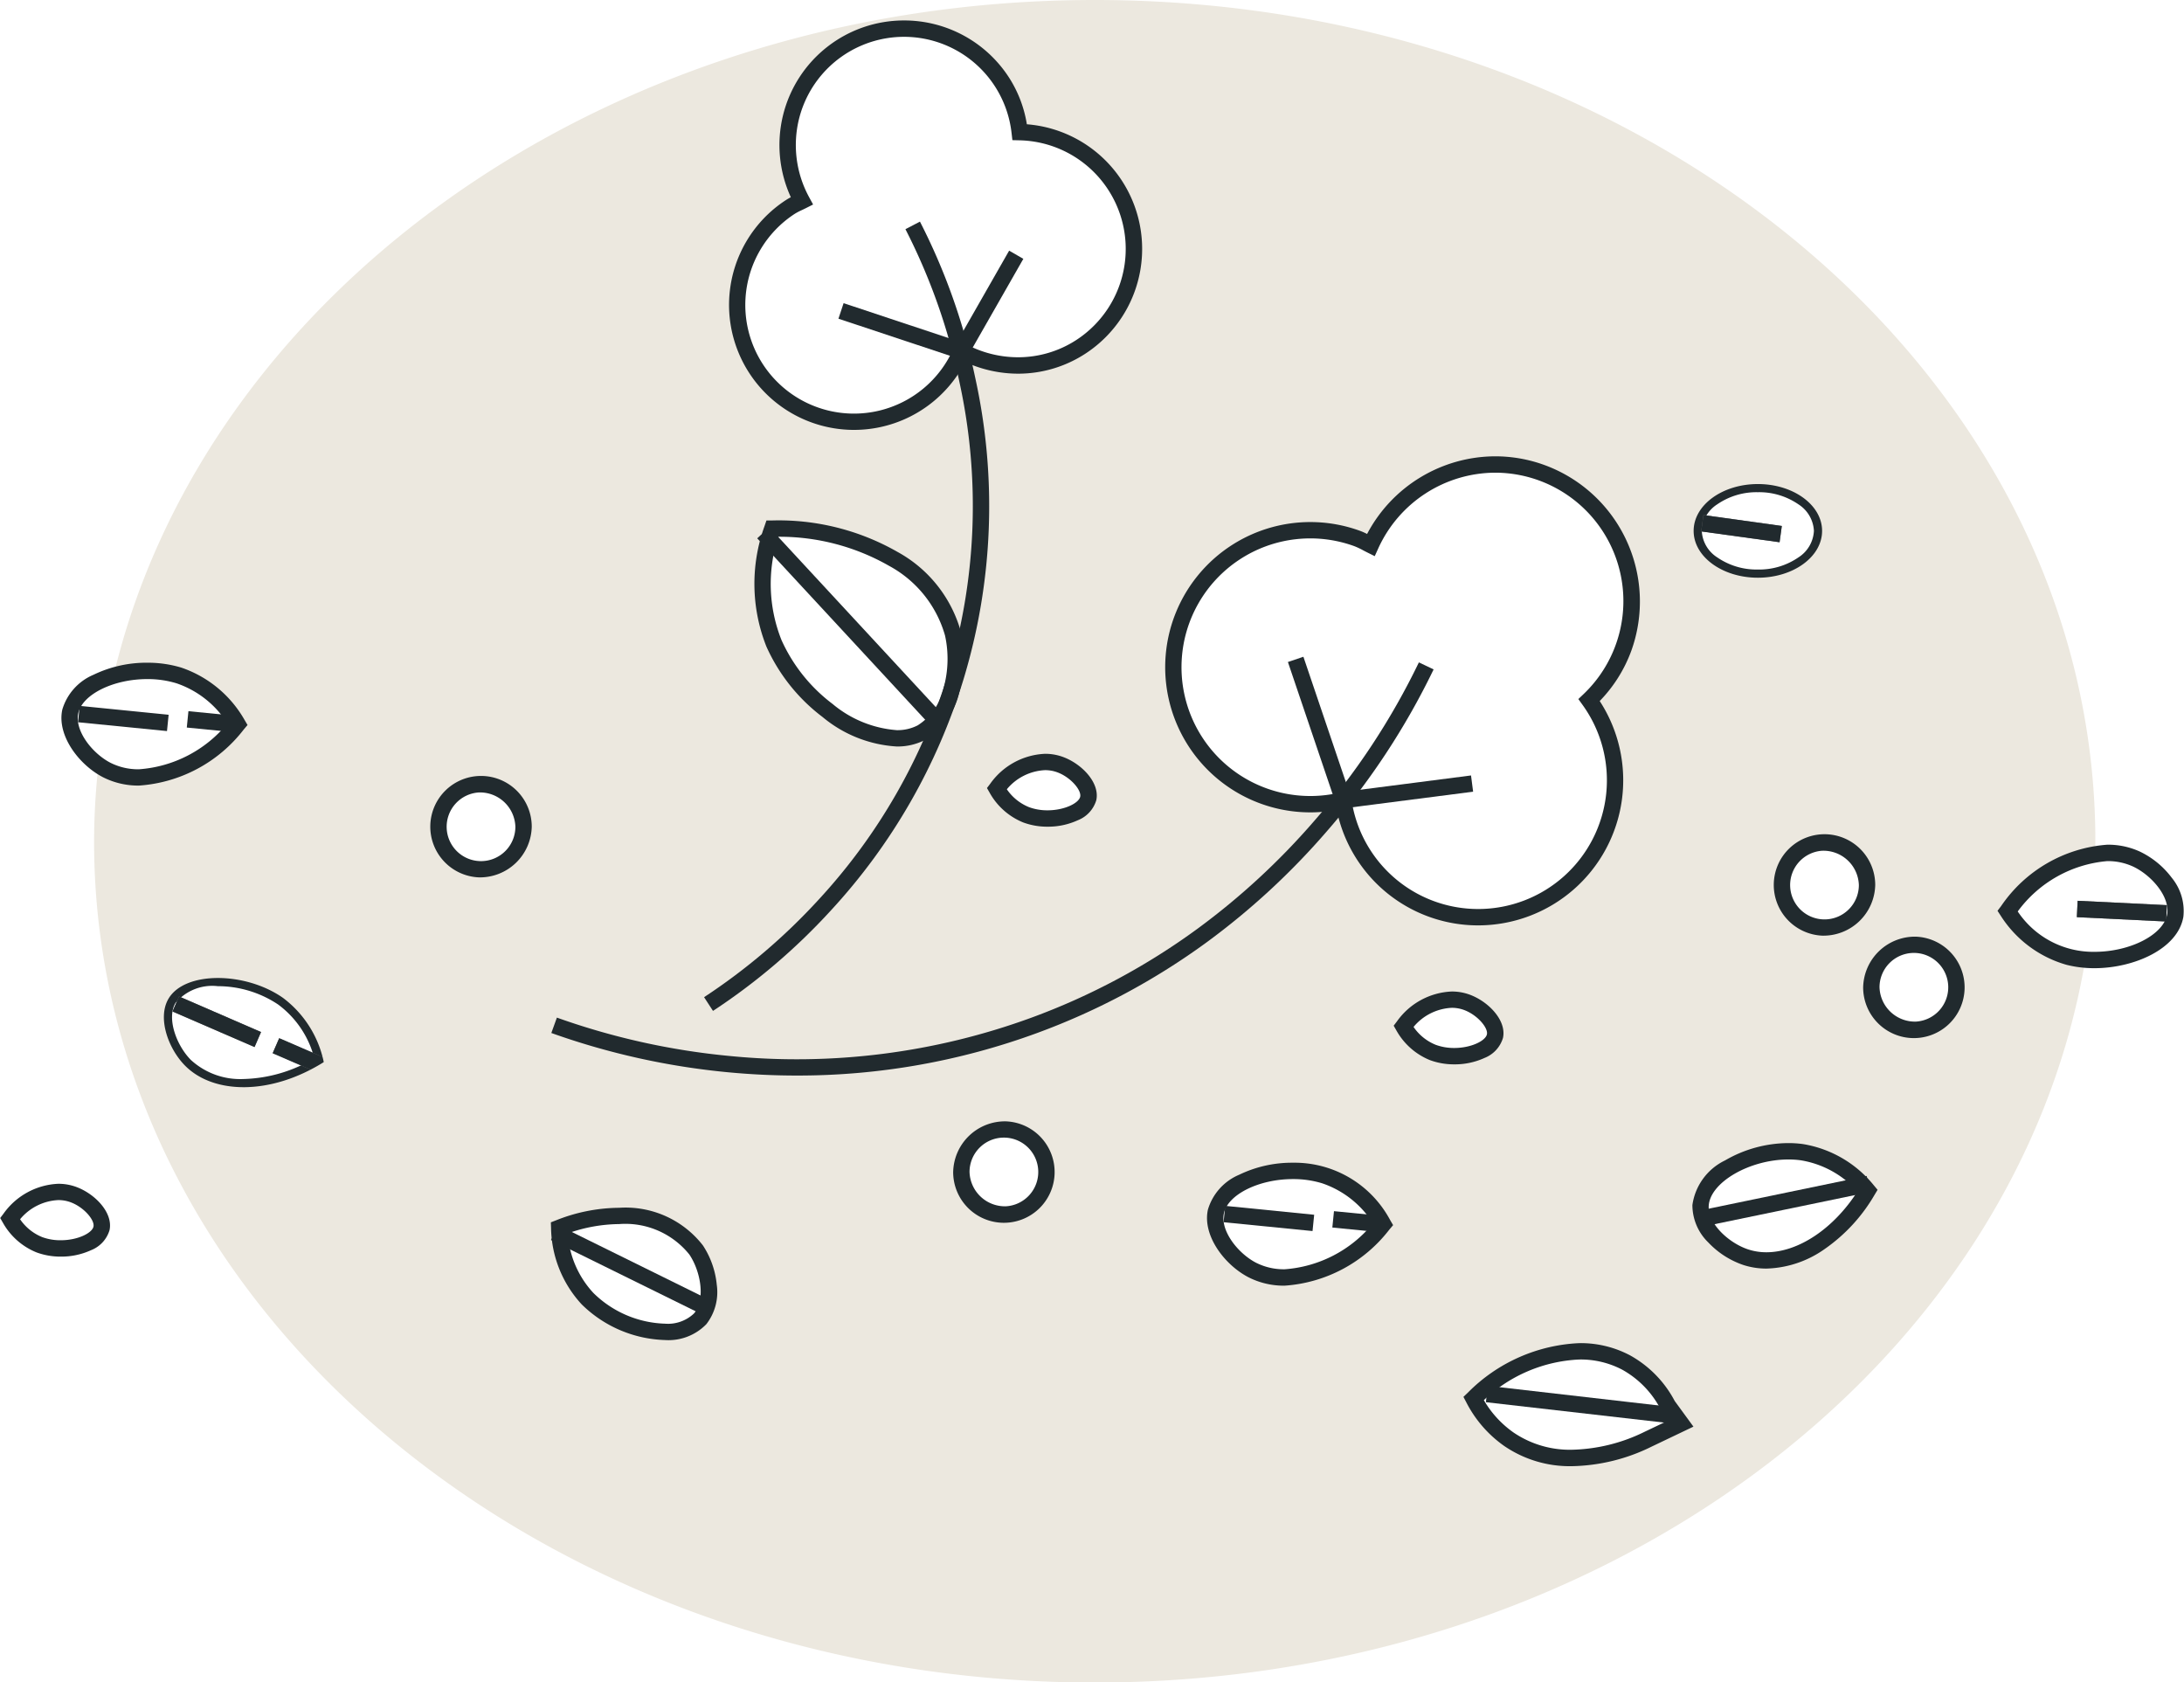 <svg id="Group_8300" data-name="Group 8300" xmlns="http://www.w3.org/2000/svg" xmlns:xlink="http://www.w3.org/1999/xlink" width="133.464" height="102.79" viewBox="0 0 133.464 102.79">
  <defs>
    <clipPath id="clip-path">
      <rect id="Rectangle_2988" data-name="Rectangle 2988" width="133.464" height="102.79" fill="none"/>
    </clipPath>
    <clipPath id="clip-path-2">
      <rect id="Rectangle_2987" data-name="Rectangle 2987" width="133.463" height="102.79" fill="none" stroke="#707070" stroke-width="1"/>
    </clipPath>
    <clipPath id="clip-path-3">
      <rect id="Rectangle_2986" data-name="Rectangle 2986" width="122.298" height="102.79" fill="none"/>
    </clipPath>
  </defs>
  <g id="Group_8305" data-name="Group 8305" clip-path="url(#clip-path)">
    <g id="Group_8304" data-name="Group 8304" transform="translate(0 0)">
      <g id="Group_8303" data-name="Group 8303" clip-path="url(#clip-path-2)">
        <path id="Ellipse_1511" data-name="Ellipse 1511" d="M3.926-.5A5.234,5.234,0,0,1,7,.434,3.011,3.011,0,0,1,8.353,2.862,3.011,3.011,0,0,1,7,5.29a5.234,5.234,0,0,1-3.071.934A5.234,5.234,0,0,1,.855,5.29,3.011,3.011,0,0,1-.5,2.862,3.011,3.011,0,0,1,.855.434,5.234,5.234,0,0,1,3.926-.5Zm0,5.724a4.231,4.231,0,0,0,2.482-.742,2.042,2.042,0,0,0,.945-1.62,2.042,2.042,0,0,0-.945-1.62A4.231,4.231,0,0,0,3.926.5a4.231,4.231,0,0,0-2.482.742A2.042,2.042,0,0,0,.5,2.862a2.042,2.042,0,0,0,.945,1.62A4.231,4.231,0,0,0,3.926,5.224Z" transform="translate(103.495 29.573)" fill="#212a2e"/>
        <path id="Path_7874" data-name="Path 7874" d="M8.2,28.75h0a7.677,7.677,0,0,1,4.256,1.3,7.038,7.038,0,0,1,2.7,4.228l.077.345-.3.188a9.97,9.97,0,0,1-5.165,1.608,5.45,5.45,0,0,1-3.929-1.459,5.28,5.28,0,0,1-1.277-2.2,3.189,3.189,0,0,1,.178-2.487A3.815,3.815,0,0,1,8.2,28.75Zm5.894,5.4a5.916,5.916,0,0,0-2.212-3.282A6.641,6.641,0,0,0,8.2,29.75,2.93,2.93,0,0,0,5.61,30.778c-.547.939.059,2.588.944,3.48a4.467,4.467,0,0,0,3.219,1.164A8.815,8.815,0,0,0,14.1,34.152Z" transform="translate(5.112 30.504)" fill="#212a2e"/>
        <path id="Line_1622" data-name="Line 1622" d="M5.432.765-.024.5l.049-1,5.456.266Z" transform="translate(126.939 55.537)" fill="#707070"/>
        <path id="Line_1623" data-name="Line 1623" d="M5.432.765-.024.5l.049-1,5.456.266Z" transform="translate(126.939 55.537)" fill="#212a2e"/>
        <path id="Line_1624" data-name="Line 1624" d="M4.722,1.161-.069.5.069-.5l4.79.666Z" transform="translate(104.028 31.969)" fill="#707070"/>
        <path id="Line_1625" data-name="Line 1625" d="M4.722,1.161-.069.5.069-.5l4.79.666Z" transform="translate(104.028 31.969)" fill="#212a2e"/>
        <path id="Line_1626" data-name="Line 1626" d="M4.814,2.632-.2.459.2-.459,5.212,1.715Z" transform="translate(10.741 61.341)" fill="#707070"/>
        <path id="Line_1627" data-name="Line 1627" d="M4.814,2.632-.2.459.2-.459,5.212,1.715Z" transform="translate(10.741 61.341)" fill="#212a2e"/>
        <path id="Line_1628" data-name="Line 1628" d="M2.617,1.676-.2.459.2-.459,3.014.759Z" transform="translate(16.862 63.891)" fill="#707070"/>
        <path id="Line_1629" data-name="Line 1629" d="M2.617,1.676-.2.459.2-.459,3.014.759Z" transform="translate(16.862 63.891)" fill="#212a2e"/>
        <path id="Path_7875" data-name="Path 7875" d="M3.4,39.6h0a4.233,4.233,0,0,1-1.48-.258A4.125,4.125,0,0,1-.135,37.529L-.3,37.242l.2-.263A4.33,4.33,0,0,1,3.252,35.15a3.153,3.153,0,0,1,1,.159c1.2.4,2.365,1.593,2.129,2.677A1.9,1.9,0,0,1,5.25,39.208,4.367,4.367,0,0,1,3.4,39.6ZM.915,37.317A3,3,0,0,0,2.272,38.41,3.224,3.224,0,0,0,3.4,38.6c1.041,0,1.915-.439,2-.832.089-.409-.619-1.233-1.467-1.514a2.156,2.156,0,0,0-.681-.108A3.227,3.227,0,0,0,.915,37.317Z" transform="translate(0.312 37.177)" fill="#212a2e"/>
        <g id="Group_8302" data-name="Group 8302" transform="translate(5.747 0)" style="mix-blend-mode: multiply;isolation: isolate">
          <g id="Group_8301" data-name="Group 8301" transform="translate(0 0)">
            <g id="Group_8300-2" data-name="Group 8300" clip-path="url(#clip-path-3)">
              <path id="Path_7876" data-name="Path 7876" d="M125.087,52.189c.006-.264.025-.527.025-.793C125.111,23.011,97.733,0,63.963,0,34.3,0,9.584,17.748,4,41.3a7.1,7.1,0,0,1,4-.022,6.57,6.57,0,0,1,3.581,2.978c-2.468,2.921-5.8,3.939-8,2.795a4.533,4.533,0,0,1-.5-.313A43.474,43.474,0,0,0,2.814,51.4c0,28.385,27.376,51.4,61.149,51.4,30.847,0,56.348-19.2,60.534-44.16a6.079,6.079,0,0,1-1.023-.168,6.56,6.56,0,0,1-3.726-2.795,8.582,8.582,0,0,1,5.34-3.481M8.377,65.112c-1.021-1.028-1.706-2.9-1.021-4.082.995-1.712,4.707-1.669,6.995-.067a6.573,6.573,0,0,1,2.5,3.93c-3.238,2.029-6.725,1.982-8.474.219m102.786-11.04a2.732,2.732,0,1,1-2.729-2.594,2.665,2.665,0,0,1,2.729,2.594m-84.829-.964a2.6,2.6,0,1,1,2.727-2.594,2.665,2.665,0,0,1-2.727,2.594m13.52,27.47c-1.3,1.5-4.936.768-6.884-1.232a6.589,6.589,0,0,1-1.73-4.327c3.561-1.391,6.978-.7,8.37,1.358.811,1.2,1.138,3.168.245,4.2m13.53-35.823c-2.629,1.408-7.354-1.581-9.019-5.446a9.894,9.894,0,0,1-.1-7.015c5.757-.039,10.19,2.78,11.038,6.419.5,2.127-.108,5.072-1.918,6.043m5.16,29.45a2.6,2.6,0,1,1,2.729-2.6,2.665,2.665,0,0,1-2.729,2.6m1.232-24.42a3.621,3.621,0,0,1-1.8-1.6,3.534,3.534,0,0,1,3.794-1.5c.993.329,1.965,1.33,1.8,2.1-.215.972-2.263,1.577-3.794,1m3.336-28.592a7.105,7.105,0,0,1-7.3.249,7.139,7.139,0,1,1-10.449-8.8,7.174,7.174,0,0,1,.7-.362A7.121,7.121,0,1,1,59.378,8.071a7.136,7.136,0,0,1,3.732,13.121m10.472,56.4c-1.287-.668-2.511-2.243-2.219-3.577.427-1.933,3.975-3.023,6.641-2.194A6.57,6.57,0,0,1,81.586,74.8c-2.468,2.919-5.8,3.939-8,2.793m5.573-28.7A8.368,8.368,0,1,1,80,32.9a7.9,7.9,0,0,1,.838.4,8.347,8.347,0,0,1,15.448,6.3,8.244,8.244,0,0,1-2.106,3.175,8.355,8.355,0,1,1-15.021,6.116M84.626,64.3a3.605,3.605,0,0,1-1.8-1.6,3.532,3.532,0,0,1,3.794-1.5c.991.329,1.965,1.33,1.8,2.1-.215.972-2.263,1.577-3.794,1M97.772,87.941c-.276.145-4.9,2.492-8.5,0a6.945,6.945,0,0,1-2.157-2.49c2.9-2.77,6.629-3.634,9.305-2.212a6.431,6.431,0,0,1,2.564,2.627l.809,1.107Zm6.717-58.366c2.167,0,3.924,1.281,3.924,2.862s-1.757,2.86-3.924,2.86-3.926-1.281-3.926-2.86,1.757-2.862,3.926-2.862m-.727,47.245c-1.379-.449-2.846-1.8-2.776-3.164.1-1.975,3.422-3.638,6.188-3.26a6.585,6.585,0,0,1,4.022,2.349c-1.951,3.287-5.074,4.842-7.434,4.075m10.39-13.9a2.6,2.6,0,1,1,2.729-2.594,2.665,2.665,0,0,1-2.729,2.594" transform="translate(-2.812 0)" fill="#ece8df"/>
            </g>
          </g>
        </g>
        <path id="Path_7877" data-name="Path 7877" d="M31.424,44.944q-2.1,0-4.216-.2a44.568,44.568,0,0,1-10.8-2.4l.34-.94A43.553,43.553,0,0,0,27.3,43.748a41.732,41.732,0,0,0,18.446-2.34,41.19,41.19,0,0,0,10.164-5.445,43.332,43.332,0,0,0,7.1-6.554A43.436,43.436,0,0,0,69.424,19.7l.9.429a44.45,44.45,0,0,1-6.562,9.934A44.333,44.333,0,0,1,56.5,36.77a42.191,42.191,0,0,1-10.411,5.577A42.4,42.4,0,0,1,31.424,44.944Z" transform="translate(17.284 20.77)" fill="#212a2e"/>
        <path id="Path_7878" data-name="Path 7878" d="M41.329,28.87l-3.044-8.988.947-.321,2.782,8.213,7.461-.961.128.992Z" transform="translate(40.419 20.566)" fill="#212a2e"/>
        <path id="Path_7879" data-name="Path 7879" d="M21.468,54.735l-.545-.838a37.1,37.1,0,0,0,7.01-5.97A35.538,35.538,0,0,0,35.815,34.2a35.471,35.471,0,0,0,.713-17.886,36.989,36.989,0,0,0-3.3-9.34l.887-.462a38,38,0,0,1,3.391,9.6,36.459,36.459,0,0,1-.735,18.384A36.53,36.53,0,0,1,28.67,48.6,38.109,38.109,0,0,1,21.468,54.735Z" transform="translate(22.103 7.029)" fill="#212a2e"/>
        <path id="Path_7880" data-name="Path 7880" d="M32.742,14.1,25,11.527l.315-.949,6.963,2.314,3.153-5.522.868.5Z" transform="translate(26.237 7.945)" fill="#212a2e"/>
        <path id="Path_7881" data-name="Path 7881" d="M6.827,19.566a7.066,7.066,0,0,1,2.087.3,7.07,7.07,0,0,1,3.863,3.2l.18.306-.229.271a8.838,8.838,0,0,1-6.4,3.429,4.747,4.747,0,0,1-2.214-.515c-1.46-.758-2.822-2.551-2.476-4.128A3.34,3.34,0,0,1,3.548,20.3,7.422,7.422,0,0,1,6.827,19.566Zm4.9,3.711a5.941,5.941,0,0,0-3.109-2.453,6.027,6.027,0,0,0-1.79-.258c-2.071,0-3.962.935-4.215,2.084-.233,1.062.846,2.447,1.961,3.026a3.759,3.759,0,0,0,1.753.4A7.687,7.687,0,0,0,11.726,23.277Z" transform="translate(2.17 20.925)" fill="#212a2e"/>
        <path id="Line_1630" data-name="Line 1630" d="M5.386,1.039-.05.5l.1-1L5.486.044Z" transform="translate(4.819 43.628)" fill="#212a2e"/>
        <path id="Line_1631" data-name="Line 1631" d="M3,.8-.049.5l.1-1L3.1-.2Z" transform="translate(11.464 43.952)" fill="#212a2e"/>
        <path id="Path_7882" data-name="Path 7882" d="M65.363,32.554h0a6.891,6.891,0,0,1-1.707-.207,7.056,7.056,0,0,1-4.02-3l-.195-.3.215-.282a8.617,8.617,0,0,1,6.5-3.757,4.677,4.677,0,0,1,1.96.41,5.271,5.271,0,0,1,1.971,1.608,3.2,3.2,0,0,1,.711,2.39C70.465,31.38,67.775,32.554,65.363,32.554Zm-4.687-3.467a5.548,5.548,0,0,0,4.687,2.467c2.2,0,4.236-1.054,4.445-2.3.179-1.073-.969-2.4-2.111-2.923a3.685,3.685,0,0,0-1.544-.32A7.583,7.583,0,0,0,60.676,29.087Z" transform="translate(62.627 26.601)" fill="#212a2e"/>
        <path id="Path_7883" data-name="Path 7883" d="M15.72,29.145a3.1,3.1,0,1,1,3.227-3.094A3.168,3.168,0,0,1,15.72,29.145Zm0-5.189a2.1,2.1,0,1,0,2.227,2.094A2.167,2.167,0,0,0,15.72,23.956Z" transform="translate(13.548 24.461)" fill="#212a2e"/>
        <path id="Path_7884" data-name="Path 7884" d="M23.185,43.948h0A7.575,7.575,0,0,1,18.1,41.767a7.044,7.044,0,0,1-1.87-4.656l-.012-.354.33-.129a10.545,10.545,0,0,1,3.841-.76,5.981,5.981,0,0,1,5.122,2.3,5.287,5.287,0,0,1,.845,2.4,3.191,3.191,0,0,1-.636,2.411A3.225,3.225,0,0,1,23.185,43.948Zm-5.935-6.515a5.92,5.92,0,0,0,1.565,3.636,6.512,6.512,0,0,0,4.371,1.879,2.31,2.31,0,0,0,1.778-.623c.71-.821.422-2.554-.281-3.6a5.014,5.014,0,0,0-4.294-1.862A9.548,9.548,0,0,0,17.249,37.433Z" transform="translate(17.445 37.926)" fill="#212a2e"/>
        <path id="Line_1632" data-name="Line 1632" d="M8.962,4.973-.221.449l.442-.9L9.4,4.076Z" transform="translate(33.89 75.312)" fill="#212a2e"/>
        <path id="Path_7885" data-name="Path 7885" d="M31.487,33.283a3.1,3.1,0,1,1-3.229,3.094A3.166,3.166,0,0,1,31.487,33.283Zm0,5.189a2.1,2.1,0,1,0-2.229-2.094A2.166,2.166,0,0,0,31.487,38.472Z" transform="translate(29.99 35.23)" fill="#212a2e"/>
        <path id="Path_7886" data-name="Path 7886" d="M50.56,39.916h0a6.455,6.455,0,0,1,3.061.734,6.81,6.81,0,0,1,2.75,2.8l1.146,1.568-2.558,1.222a11.431,11.431,0,0,1-4.872,1.194A7.1,7.1,0,0,1,45.954,46.2a7.349,7.349,0,0,1-2.317-2.666l-.176-.334.273-.261A10.2,10.2,0,0,1,50.56,39.916ZM56,44.634l-.472-.647-.015-.028a5.842,5.842,0,0,0-2.358-2.426,5.467,5.467,0,0,0-2.593-.617A9.061,9.061,0,0,0,44.709,43.4a6.25,6.25,0,0,0,1.815,1.977,6.121,6.121,0,0,0,3.563,1.053A10.54,10.54,0,0,0,54.5,45.349l.017-.009Z" transform="translate(45.969 42.147)" fill="#212a2e"/>
        <path id="Line_1633" data-name="Line 1633" d="M11.546,1.827-.057.5.057-.5,11.66.833Z" transform="translate(90.86 85.172)" fill="#212a2e"/>
        <path id="Path_7887" data-name="Path 7887" d="M56.244,33.933h0a6.538,6.538,0,0,1,.882.059,7.037,7.037,0,0,1,4.338,2.524l.227.272-.181.3a10.359,10.359,0,0,1-3.052,3.317A6.45,6.45,0,0,1,54.9,41.6a4.543,4.543,0,0,1-1.405-.217,5.273,5.273,0,0,1-2.141-1.371,3.192,3.192,0,0,1-.98-2.292,3.582,3.582,0,0,1,2-2.731A7.751,7.751,0,0,1,56.244,33.933Zm4.217,2.956a5.915,5.915,0,0,0-3.47-1.906,5.535,5.535,0,0,0-.746-.049c-2.387,0-4.8,1.407-4.874,2.84-.055,1.086,1.237,2.274,2.431,2.661a3.545,3.545,0,0,0,1.1.168C56.855,40.6,59.008,39.155,60.461,36.888Z" transform="translate(53.048 35.908)" fill="#212a2e"/>
        <path id="Line_1634" data-name="Line 1634" d="M.1,2.565l-.2-.979L9.923-.49l.2.979Z" transform="translate(104.149 72.339)" fill="#212a2e"/>
        <path id="Path_7888" data-name="Path 7888" d="M58.708,27.759a3.1,3.1,0,1,1-3.229,3.094A3.166,3.166,0,0,1,58.708,27.759Zm0,5.189a2.1,2.1,0,1,0-2.229-2.094A2.166,2.166,0,0,0,58.708,32.948Z" transform="translate(58.378 29.47)" fill="#212a2e"/>
        <path id="Path_7889" data-name="Path 7889" d="M55.909,30.888a3.1,3.1,0,1,1,3.227-3.094A3.168,3.168,0,0,1,55.909,30.888Zm0-5.189a2.1,2.1,0,1,0,2.227,2.094A2.167,2.167,0,0,0,55.909,25.7Z" transform="translate(55.459 26.279)" fill="#212a2e"/>
        <path id="Path_7890" data-name="Path 7890" d="M53.722,42.052A8.816,8.816,0,0,1,45.08,35a8.869,8.869,0,1,1,1.413-17.058,4.119,4.119,0,0,1,.443.195,8.884,8.884,0,0,1,7.829-4.744,8.781,8.781,0,0,1,3,.529A8.879,8.879,0,0,1,63.08,25.28a8.682,8.682,0,0,1-1.929,3.065,8.868,8.868,0,0,1-7.429,13.707Zm-7.828-8.27.081.544a7.821,7.821,0,0,0,7.746,6.726h0A7.867,7.867,0,0,0,60.1,28.577l-.254-.353.315-.3a7.847,7.847,0,0,0-5.394-13.531,7.885,7.885,0,0,0-7.15,4.629l-.214.471-.463-.23c-.082-.041-.163-.083-.244-.126a4.49,4.49,0,0,0-.542-.255,7.87,7.87,0,1,0-.792,15.034Z" transform="translate(36.607 14.487)" fill="#212a2e"/>
        <path id="Path_7891" data-name="Path 7891" d="M32.245.357h0a7.623,7.623,0,0,1,6.415,3.48A7.459,7.459,0,0,1,39.755,6.7a7.638,7.638,0,0,1,3.567,14.021,7.517,7.517,0,0,1-4.1,1.217,7.758,7.758,0,0,1-3.234-.712,7.638,7.638,0,1,1-10.956-9.895,3.354,3.354,0,0,1,.3-.174,7.649,7.649,0,0,1-.472-5.027A7.607,7.607,0,0,1,32.245.357Zm6.974,20.578a6.519,6.519,0,0,0,3.558-1.055,6.637,6.637,0,0,0-3.471-12.2l-.435-.01-.05-.433a6.613,6.613,0,0,0-12.989-.866,6.655,6.655,0,0,0,.614,4.778l.246.453-.46.232c-.074.037-.149.073-.224.108a3.734,3.734,0,0,0-.434.228,6.639,6.639,0,1,0,9.717,8.183l.216-.506.483.264A6.767,6.767,0,0,0,39.219,20.935Z" transform="translate(22.996 0.893)" fill="#212a2e"/>
        <path id="Path_7892" data-name="Path 7892" d="M31.014,29.124h0a7.792,7.792,0,0,1-4.531-1.8,11.075,11.075,0,0,1-3.431-4.3,10.382,10.382,0,0,1-.114-7.375l.115-.335.355,0a14.63,14.63,0,0,1,7.66,1.925,8,8,0,0,1,3.867,4.88,7.682,7.682,0,0,1-.1,3.7,4.56,4.56,0,0,1-2.07,2.894A3.669,3.669,0,0,1,31.014,29.124ZM23.774,16.31a9.259,9.259,0,0,0,.2,6.316,10.06,10.06,0,0,0,3.121,3.9,6.908,6.908,0,0,0,3.924,1.6h0a2.682,2.682,0,0,0,1.279-.295,3.589,3.589,0,0,0,1.579-2.282,6.651,6.651,0,0,0,.088-3.206,7.016,7.016,0,0,0-3.41-4.251A13.49,13.49,0,0,0,23.774,16.31Z" transform="translate(23.785 16.485)" fill="#212a2e"/>
        <path id="Line_1635" data-name="Line 1635" d="M10.111,11.655-.367.34.367-.34,10.845,10.976Z" transform="translate(46.641 32.551)" fill="#212a2e"/>
        <path id="Path_7893" data-name="Path 7893" d="M41.1,34.52h0a6.622,6.622,0,0,1,5.948,3.508l.179.305-.228.27a8.831,8.831,0,0,1-6.4,3.429,4.747,4.747,0,0,1-2.214-.515c-1.46-.758-2.822-2.551-2.476-4.128a3.34,3.34,0,0,1,1.912-2.135A7.422,7.422,0,0,1,41.1,34.52Zm4.9,3.711a5.916,5.916,0,0,0-3.107-2.453,6.028,6.028,0,0,0-1.79-.258c-2.071,0-3.962.935-4.215,2.084-.233,1.062.846,2.447,1.961,3.026a3.759,3.759,0,0,0,1.753.4A7.681,7.681,0,0,0,45.993,38.23Z" transform="translate(37.906 36.52)" fill="#212a2e"/>
        <path id="Line_1636" data-name="Line 1636" d="M5.386,1.039-.05.5l.1-1L5.486.044Z" transform="translate(74.823 74.176)" fill="#212a2e"/>
        <path id="Line_1637" data-name="Line 1637" d="M3,.8-.049.5l.1-1L3.1-.2Z" transform="translate(81.468 74.5)" fill="#212a2e"/>
        <path id="Path_7894" data-name="Path 7894" d="M45.082,33.851h0a4.233,4.233,0,0,1-1.48-.258,4.124,4.124,0,0,1-2.053-1.817l-.164-.287.2-.263A4.33,4.33,0,0,1,44.936,29.4a3.153,3.153,0,0,1,1,.159c1.2.4,2.365,1.593,2.129,2.677a1.9,1.9,0,0,1-1.127,1.223A4.367,4.367,0,0,1,45.082,33.851ZM42.6,31.565a3,3,0,0,0,1.357,1.093,3.224,3.224,0,0,0,1.126.193h0c1.041,0,1.915-.439,2-.832.089-.409-.619-1.233-1.467-1.514a2.156,2.156,0,0,0-.681-.108A3.227,3.227,0,0,0,42.6,31.565Z" transform="translate(43.782 31.179)" fill="#212a2e"/>
        <path id="Path_7895" data-name="Path 7895" d="M32.916,26.743a4.219,4.219,0,0,1-1.481-.258,4.124,4.124,0,0,1-2.053-1.817l-.164-.287.2-.263A4.33,4.33,0,0,1,32.77,22.29a3.153,3.153,0,0,1,1,.159c1.2.4,2.365,1.593,2.129,2.677a1.9,1.9,0,0,1-1.127,1.223A4.367,4.367,0,0,1,32.916,26.743Zm-2.483-2.286A3,3,0,0,0,31.79,25.55a3.224,3.224,0,0,0,1.126.193h0c1.041,0,1.915-.439,2-.832.089-.409-.619-1.233-1.467-1.514a2.156,2.156,0,0,0-.681-.108A3.227,3.227,0,0,0,30.433,24.457Z" transform="translate(31.095 23.766)" fill="#212a2e"/>
      </g>
    </g>
  </g>
</svg>
